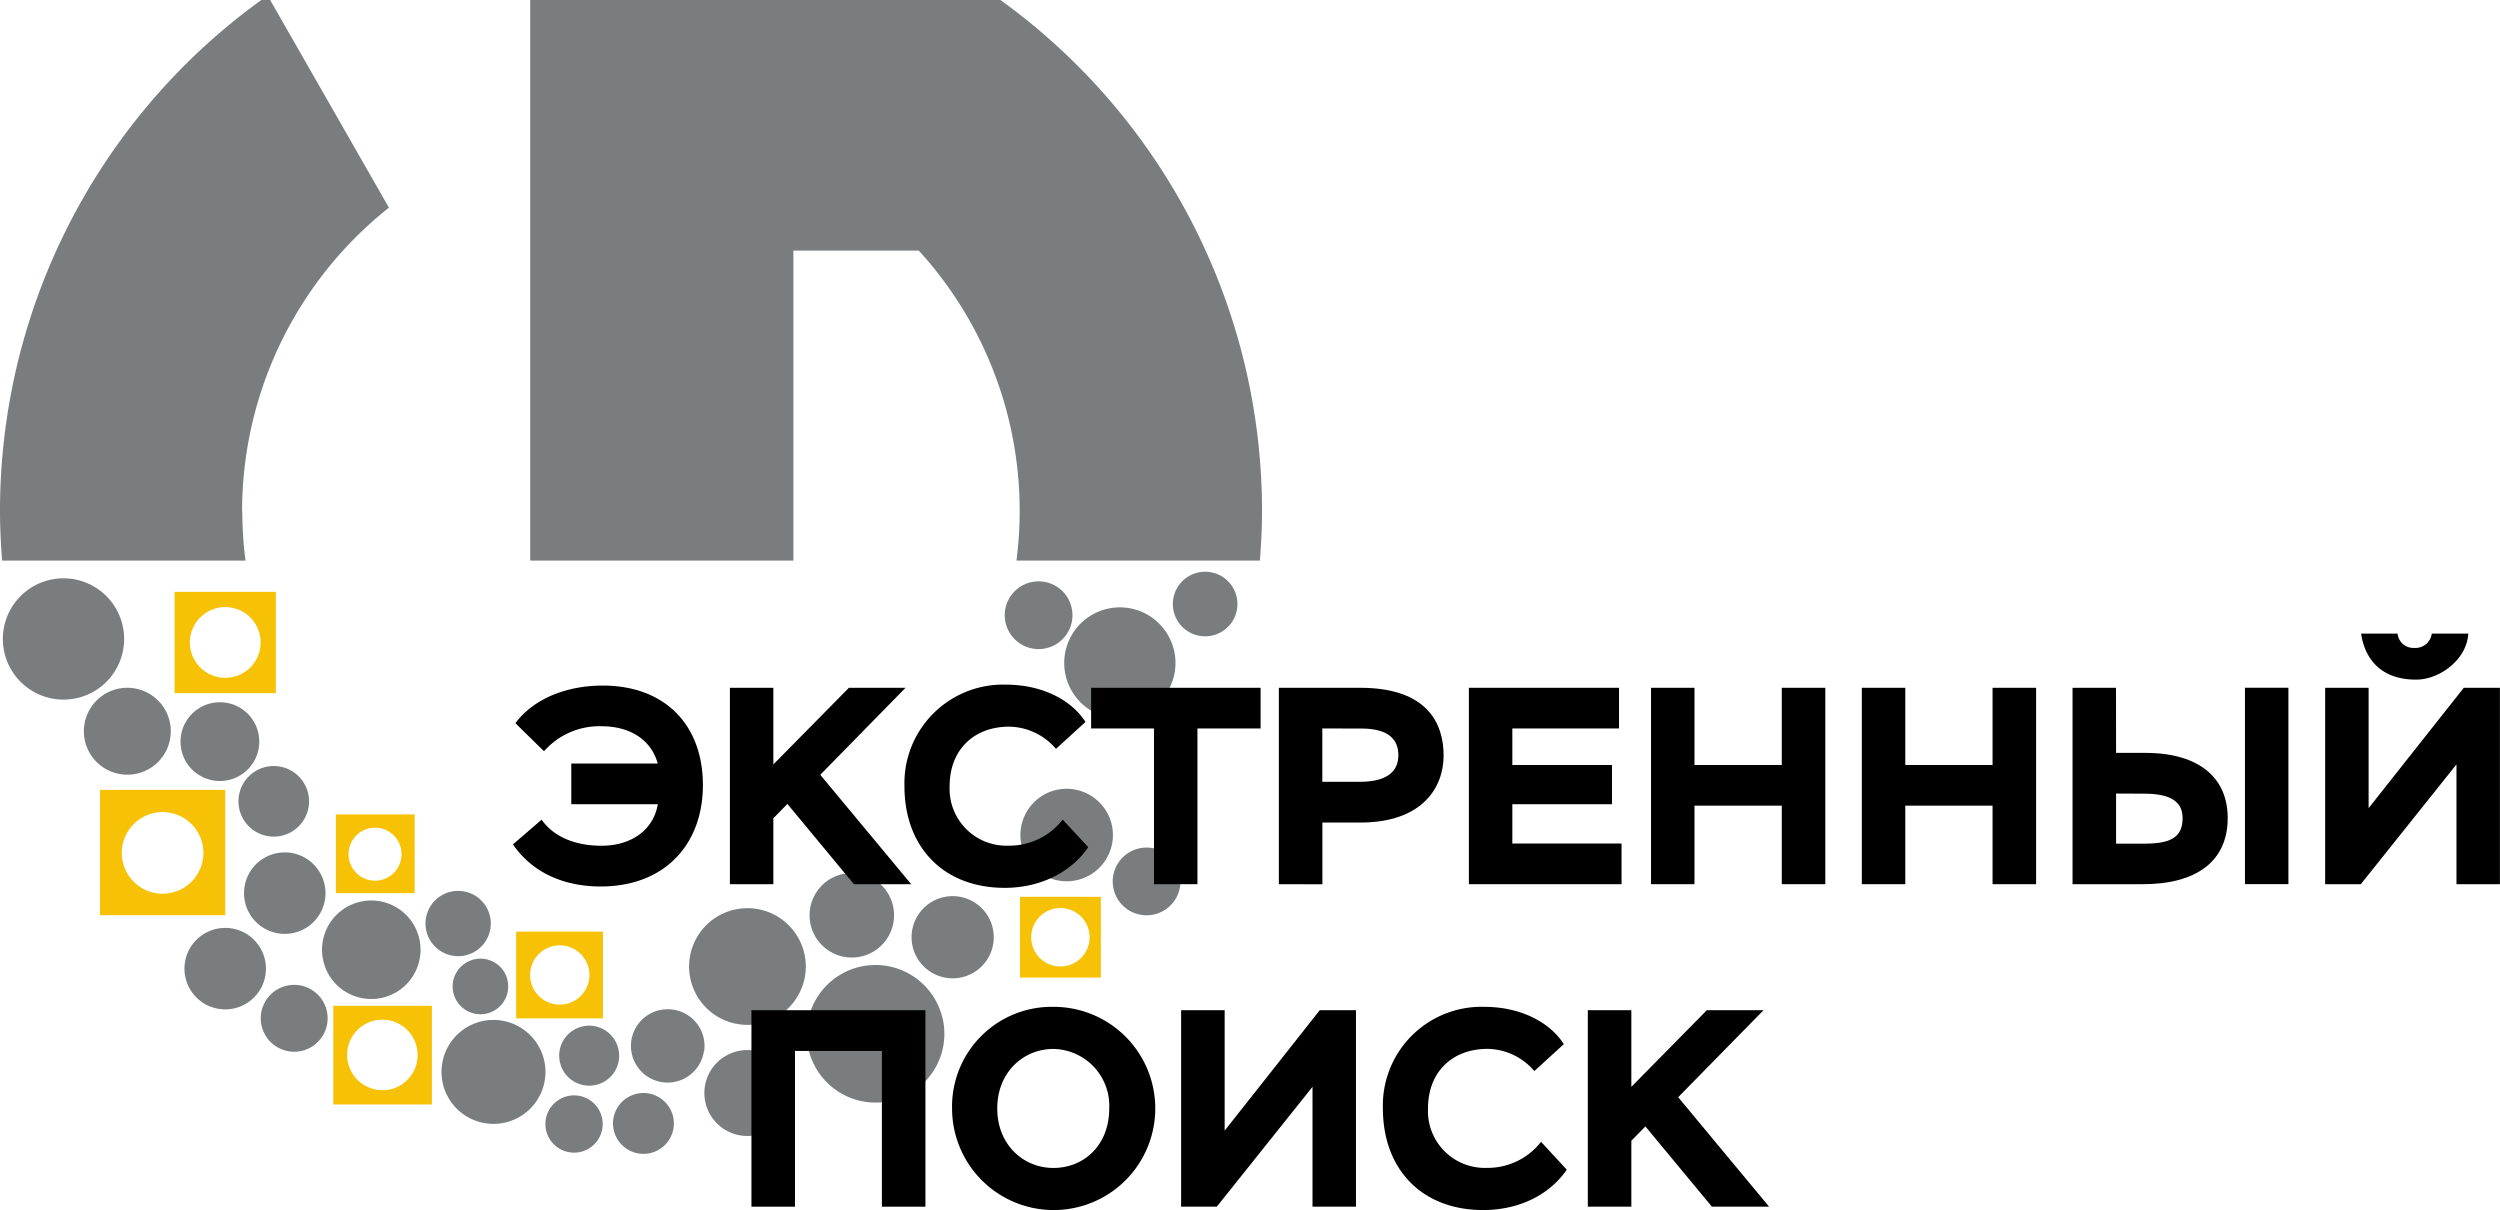 <svg id="Слой_1" data-name="Слой 1" xmlns="http://www.w3.org/2000/svg" viewBox="0 0 349.16 169"><defs><style>.cls-1{fill:#797d7e;}.cls-2{fill:#f7c105;}.cls-3{fill:#000;}</style></defs><title>re</title><path class="cls-1" d="M37.49,73.39A54.17,54.17,0,0,1,58,31L41.41,2H40.18A88,88,0,0,0,3.68,73.39c0,2.33.12,4.63.29,6.91h34a54.54,54.54,0,0,1-.45-6.91" transform="translate(-3.68 -2)"/><path class="cls-1" d="M114.49,37H132A53.89,53.89,0,0,1,145.64,80.3h34c.18-2.28.3-4.58.3-6.91A88,88,0,0,0,143.4,2H77.73V80.3h36.76Z" transform="translate(-3.68 -2)"/><path class="cls-1" d="M159.08,117.95a6.46,6.46,0,1,1-7.11-5.75,6.47,6.47,0,0,1,7.11,5.75" transform="translate(-3.68 -2)"/><path class="cls-1" d="M168.52,124.61a4.73,4.73,0,1,1-5.2-4.21,4.73,4.73,0,0,1,5.2,4.21" transform="translate(-3.68 -2)"/><path class="cls-1" d="M176.48,85.88a4.51,4.51,0,1,1-5-4,4.51,4.51,0,0,1,5,4" transform="translate(-3.68 -2)"/><path class="cls-1" d="M153.44,87.43a4.73,4.73,0,1,1-5.2-4.21,4.73,4.73,0,0,1,5.2,4.21" transform="translate(-3.68 -2)"/><path class="cls-1" d="M167.81,93.78a7.77,7.77,0,1,1-8.54-6.91,7.77,7.77,0,0,1,8.54,6.91" transform="translate(-3.68 -2)"/><path class="cls-1" d="M142.42,132.12a5.74,5.74,0,1,1-6.46-4.91,5.74,5.74,0,0,1,6.46,4.91" transform="translate(-3.68 -2)"/><path class="cls-1" d="M114,153.84a6,6,0,1,1-6.75-5.13,6,6,0,0,1,6.75,5.13" transform="translate(-3.68 -2)"/><path class="cls-1" d="M128.53,129.36a5.9,5.9,0,1,1-6.34-5.41,5.89,5.89,0,0,1,6.34,5.41" transform="translate(-3.68 -2)"/><path class="cls-1" d="M102,148.74A5.12,5.12,0,1,1,97.59,143a5.12,5.12,0,0,1,4.45,5.71" transform="translate(-3.68 -2)"/><path class="cls-1" d="M62.41,134.4a6.88,6.88,0,1,1-7.12-6.63,6.88,6.88,0,0,1,7.12,6.63" transform="translate(-3.68 -2)"/><path class="cls-1" d="M49.31,143.13a4.67,4.67,0,1,1-5.64-3.45,4.67,4.67,0,0,1,5.64,3.45" transform="translate(-3.68 -2)"/><path class="cls-1" d="M72.1,129.91a4.56,4.56,0,1,1-5.5-3.36,4.56,4.56,0,0,1,5.5,3.36" transform="translate(-3.68 -2)"/><path class="cls-1" d="M74.56,138.91A3.88,3.88,0,1,1,69.88,136a3.88,3.88,0,0,1,4.68,2.86" transform="translate(-3.68 -2)"/><path class="cls-1" d="M49.08,125.91a5.69,5.69,0,1,1-6.46-4.8,5.69,5.69,0,0,1,6.46,4.8" transform="translate(-3.68 -2)"/><path class="cls-1" d="M46.83,113.54A4.93,4.93,0,1,1,41.55,109a4.93,4.93,0,0,1,5.28,4.56" transform="translate(-3.68 -2)"/><path class="cls-1" d="M39.89,105.48a5.5,5.5,0,1,1-5.58-5.4,5.49,5.49,0,0,1,5.58,5.4" transform="translate(-3.68 -2)"/><path class="cls-1" d="M27.53,104.31a6.07,6.07,0,1,1-5.89-6.25,6.07,6.07,0,0,1,5.89,6.25" transform="translate(-3.68 -2)"/><path class="cls-1" d="M21,91.79a8.47,8.47,0,1,1-7.87-9,8.47,8.47,0,0,1,7.87,9" transform="translate(-3.68 -2)"/><path class="cls-1" d="M40.69,136.06a5.69,5.69,0,1,1-6.79-4.33,5.69,5.69,0,0,1,6.79,4.33" transform="translate(-3.68 -2)"/><path class="cls-1" d="M135.35,144.31A9.61,9.61,0,1,1,123.88,137a9.62,9.62,0,0,1,11.46,7.31" transform="translate(-3.68 -2)"/><path class="cls-1" d="M79.81,150.84a7.26,7.26,0,1,1-8.09-6.34,7.27,7.27,0,0,1,8.09,6.34" transform="translate(-3.68 -2)"/><path class="cls-1" d="M90.16,149.47A4.19,4.19,0,1,1,86,145.25a4.19,4.19,0,0,1,4.15,4.22" transform="translate(-3.68 -2)"/><path class="cls-1" d="M97.78,159.27a4.25,4.25,0,1,1-3.86-4.6,4.25,4.25,0,0,1,3.86,4.6" transform="translate(-3.68 -2)"/><path class="cls-1" d="M87.84,159.33A4,4,0,1,1,84.21,155a4,4,0,0,1,3.63,4.33" transform="translate(-3.68 -2)"/><path class="cls-1" d="M116.19,137.7a8.15,8.15,0,1,1-7.4-8.83,8.15,8.15,0,0,1,7.4,8.83" transform="translate(-3.68 -2)"/><path class="cls-2" d="M50.23,156.25H64V142.47H50.23Zm6.89-2A4.92,4.92,0,1,1,62,149.36a4.91,4.91,0,0,1-4.91,4.91" transform="translate(-3.68 -2)"/><path class="cls-2" d="M50.59,126.74h11v-11h-11ZM56.06,125a3.7,3.7,0,1,1,3.7-3.7,3.7,3.7,0,0,1-3.7,3.7" transform="translate(-3.68 -2)"/><path class="cls-2" d="M146.14,138.54h11.29V127.25H146.14Zm5.64-1.56a4.08,4.08,0,1,1,4.08-4.08,4.08,4.08,0,0,1-4.08,4.08" transform="translate(-3.68 -2)"/><path class="cls-2" d="M75.77,144.23H87.89V132.11H75.77Zm6.06-1.92A4.14,4.14,0,1,1,86,138.17a4.14,4.14,0,0,1-4.14,4.14" transform="translate(-3.68 -2)"/><path class="cls-2" d="M28.06,98.81H42.21V84.66H28.06Zm7.08-2.14a4.94,4.94,0,1,1,4.94-4.94,4.94,4.94,0,0,1-4.94,4.94" transform="translate(-3.68 -2)"/><path class="cls-2" d="M17.64,129.82h17.5v-17.5H17.64Zm8.75-3a5.7,5.7,0,1,1,5.7-5.7,5.7,5.7,0,0,1-5.7,5.7" transform="translate(-3.68 -2)"/><polygon class="cls-3" points="123.17 146.78 111.03 146.78 111.03 168.53 104.95 168.53 104.95 141.09 129.25 141.09 129.25 168.53 123.17 168.53 123.17 146.78"/><path class="cls-3" d="M150.8,142.62a14.19,14.19,0,1,1-14.15,14.19,13.92,13.92,0,0,1,14.15-14.19m0,22.5c4.31,0,7.8-3.21,7.8-8.31a7.94,7.94,0,0,0-7.8-8.31c-4.15,0-7.84,3.21-7.84,8.31s3.68,8.31,7.84,8.31" transform="translate(-3.68 -2)"/><polygon class="cls-3" points="164.96 168.53 164.96 141.09 171.04 141.09 171.04 157.91 184.32 141.09 189.38 141.09 189.38 168.53 183.31 168.53 183.31 151.79 169.94 168.53 164.96 168.53"/><path class="cls-3" d="M222.5,165.36C220,169,215.68,171,210.82,171c-8.54,0-14-5.68-14-14.19A13.78,13.78,0,0,1,211,142.62c5,0,9.13,2.12,11.09,5.21l-4.12,3.76a8.73,8.73,0,0,0-6.54-3.1c-4.9,0-8.31,3.21-8.31,8.31a7.94,7.94,0,0,0,8.23,8.31,9.44,9.44,0,0,0,7.56-3.64Z" transform="translate(-3.68 -2)"/><polygon class="cls-3" points="221.76 141.09 227.84 141.09 227.84 151.79 238.38 141.09 246.3 141.09 234.38 153.24 247.08 168.53 239.09 168.53 229.8 157.32 227.84 159.32 227.84 168.53 221.76 168.53 221.76 141.09"/><path class="cls-3" d="M83.47,108.64H95.54c-.86-3.17-3.68-5.21-7.88-5.21a10.29,10.29,0,0,0-8,3.49l-4-3.92c2.74-3.64,7.49-5.25,12.19-5.25,8.62,0,14,5.41,14,13.91,0,8.15-5.21,14.15-14.3,14.15-3.92,0-9-1.18-12.23-5.88l4-3.45c2,2.82,5.45,3.64,8.35,3.64,4.27,0,7.29-2.27,7.88-5.8H83.47Z" transform="translate(-3.68 -2)"/><polygon class="cls-3" points="101.94 96.06 108.01 96.06 108.01 106.76 118.56 96.06 126.47 96.06 114.56 108.21 127.26 123.49 119.26 123.49 109.97 112.28 108.01 114.28 108.01 123.49 101.94 123.49 101.94 96.06"/><path class="cls-3" d="M155.67,120.32C153.2,123.93,148.85,126,144,126c-8.54,0-14-5.68-14-14.19a13.78,13.78,0,0,1,14.19-14.19c5,0,9.13,2.12,11.09,5.21l-4.12,3.76a8.73,8.73,0,0,0-6.54-3.1c-4.9,0-8.31,3.21-8.31,8.31a7.94,7.94,0,0,0,8.23,8.31,9.43,9.43,0,0,0,7.56-3.64Z" transform="translate(-3.68 -2)"/><polygon class="cls-3" points="152.39 96.06 176.06 96.06 176.06 101.74 167.24 101.74 167.24 123.49 161.17 123.49 161.17 101.74 152.39 101.74 152.39 96.06"/><path class="cls-3" d="M182.29,125.49V98.06h11.37c9.33,0,11.64,4.94,11.64,9.45s-3,9.37-11.64,9.37h-5.29v8.62Zm6.07-21.75v7.45h5.21c3.8,0,5.41-1.41,5.41-3.72,0-2.16-1.33-3.72-5.17-3.72Z" transform="translate(-3.68 -2)"/><polygon class="cls-3" points="205.15 96.06 226.12 96.06 226.12 101.74 211.22 101.74 211.22 106.84 225.14 106.84 225.14 112.32 211.22 112.32 211.22 117.81 226.47 117.81 226.47 123.49 205.15 123.49 205.15 96.06"/><polygon class="cls-3" points="248.85 112.52 236.66 112.52 236.66 123.49 230.59 123.49 230.59 96.06 236.66 96.06 236.66 106.84 248.85 106.84 248.85 96.06 254.93 96.06 254.93 123.49 248.85 123.49 248.85 112.52"/><polygon class="cls-3" points="278.29 112.52 266.1 112.52 266.1 123.49 260.03 123.49 260.03 96.06 266.1 96.06 266.1 106.84 278.29 106.84 278.29 96.06 284.37 96.06 284.37 123.49 278.29 123.49 278.29 112.52"/><path class="cls-3" d="M299.22,107.15h4.07c7.72,0,11.52,3.64,11.52,9.09,0,6.11-4.43,9.25-11.87,9.25h-9.8V98.06h6.07Zm0,5.68v7h3.88c3.61,0,5.41-.78,5.41-3.57,0-2.35-1.76-3.41-5.33-3.41Zm18-14.78h6.07v27.43h-6.07Z" transform="translate(-3.68 -2)"/><path class="cls-3" d="M328.42,125.49V98.06h6.07v16.81l13.29-16.81h5.05v27.43h-6.07V108.76L333.4,125.49Zm10.11-35a2.23,2.23,0,0,0,2.35,2,2.29,2.29,0,0,0,2.43-2h5.1c-.2,3.64-4,6.43-7.29,6.43-4.78,0-7.13-2.74-7.68-6.43Z" transform="translate(-3.68 -2)"/></svg>